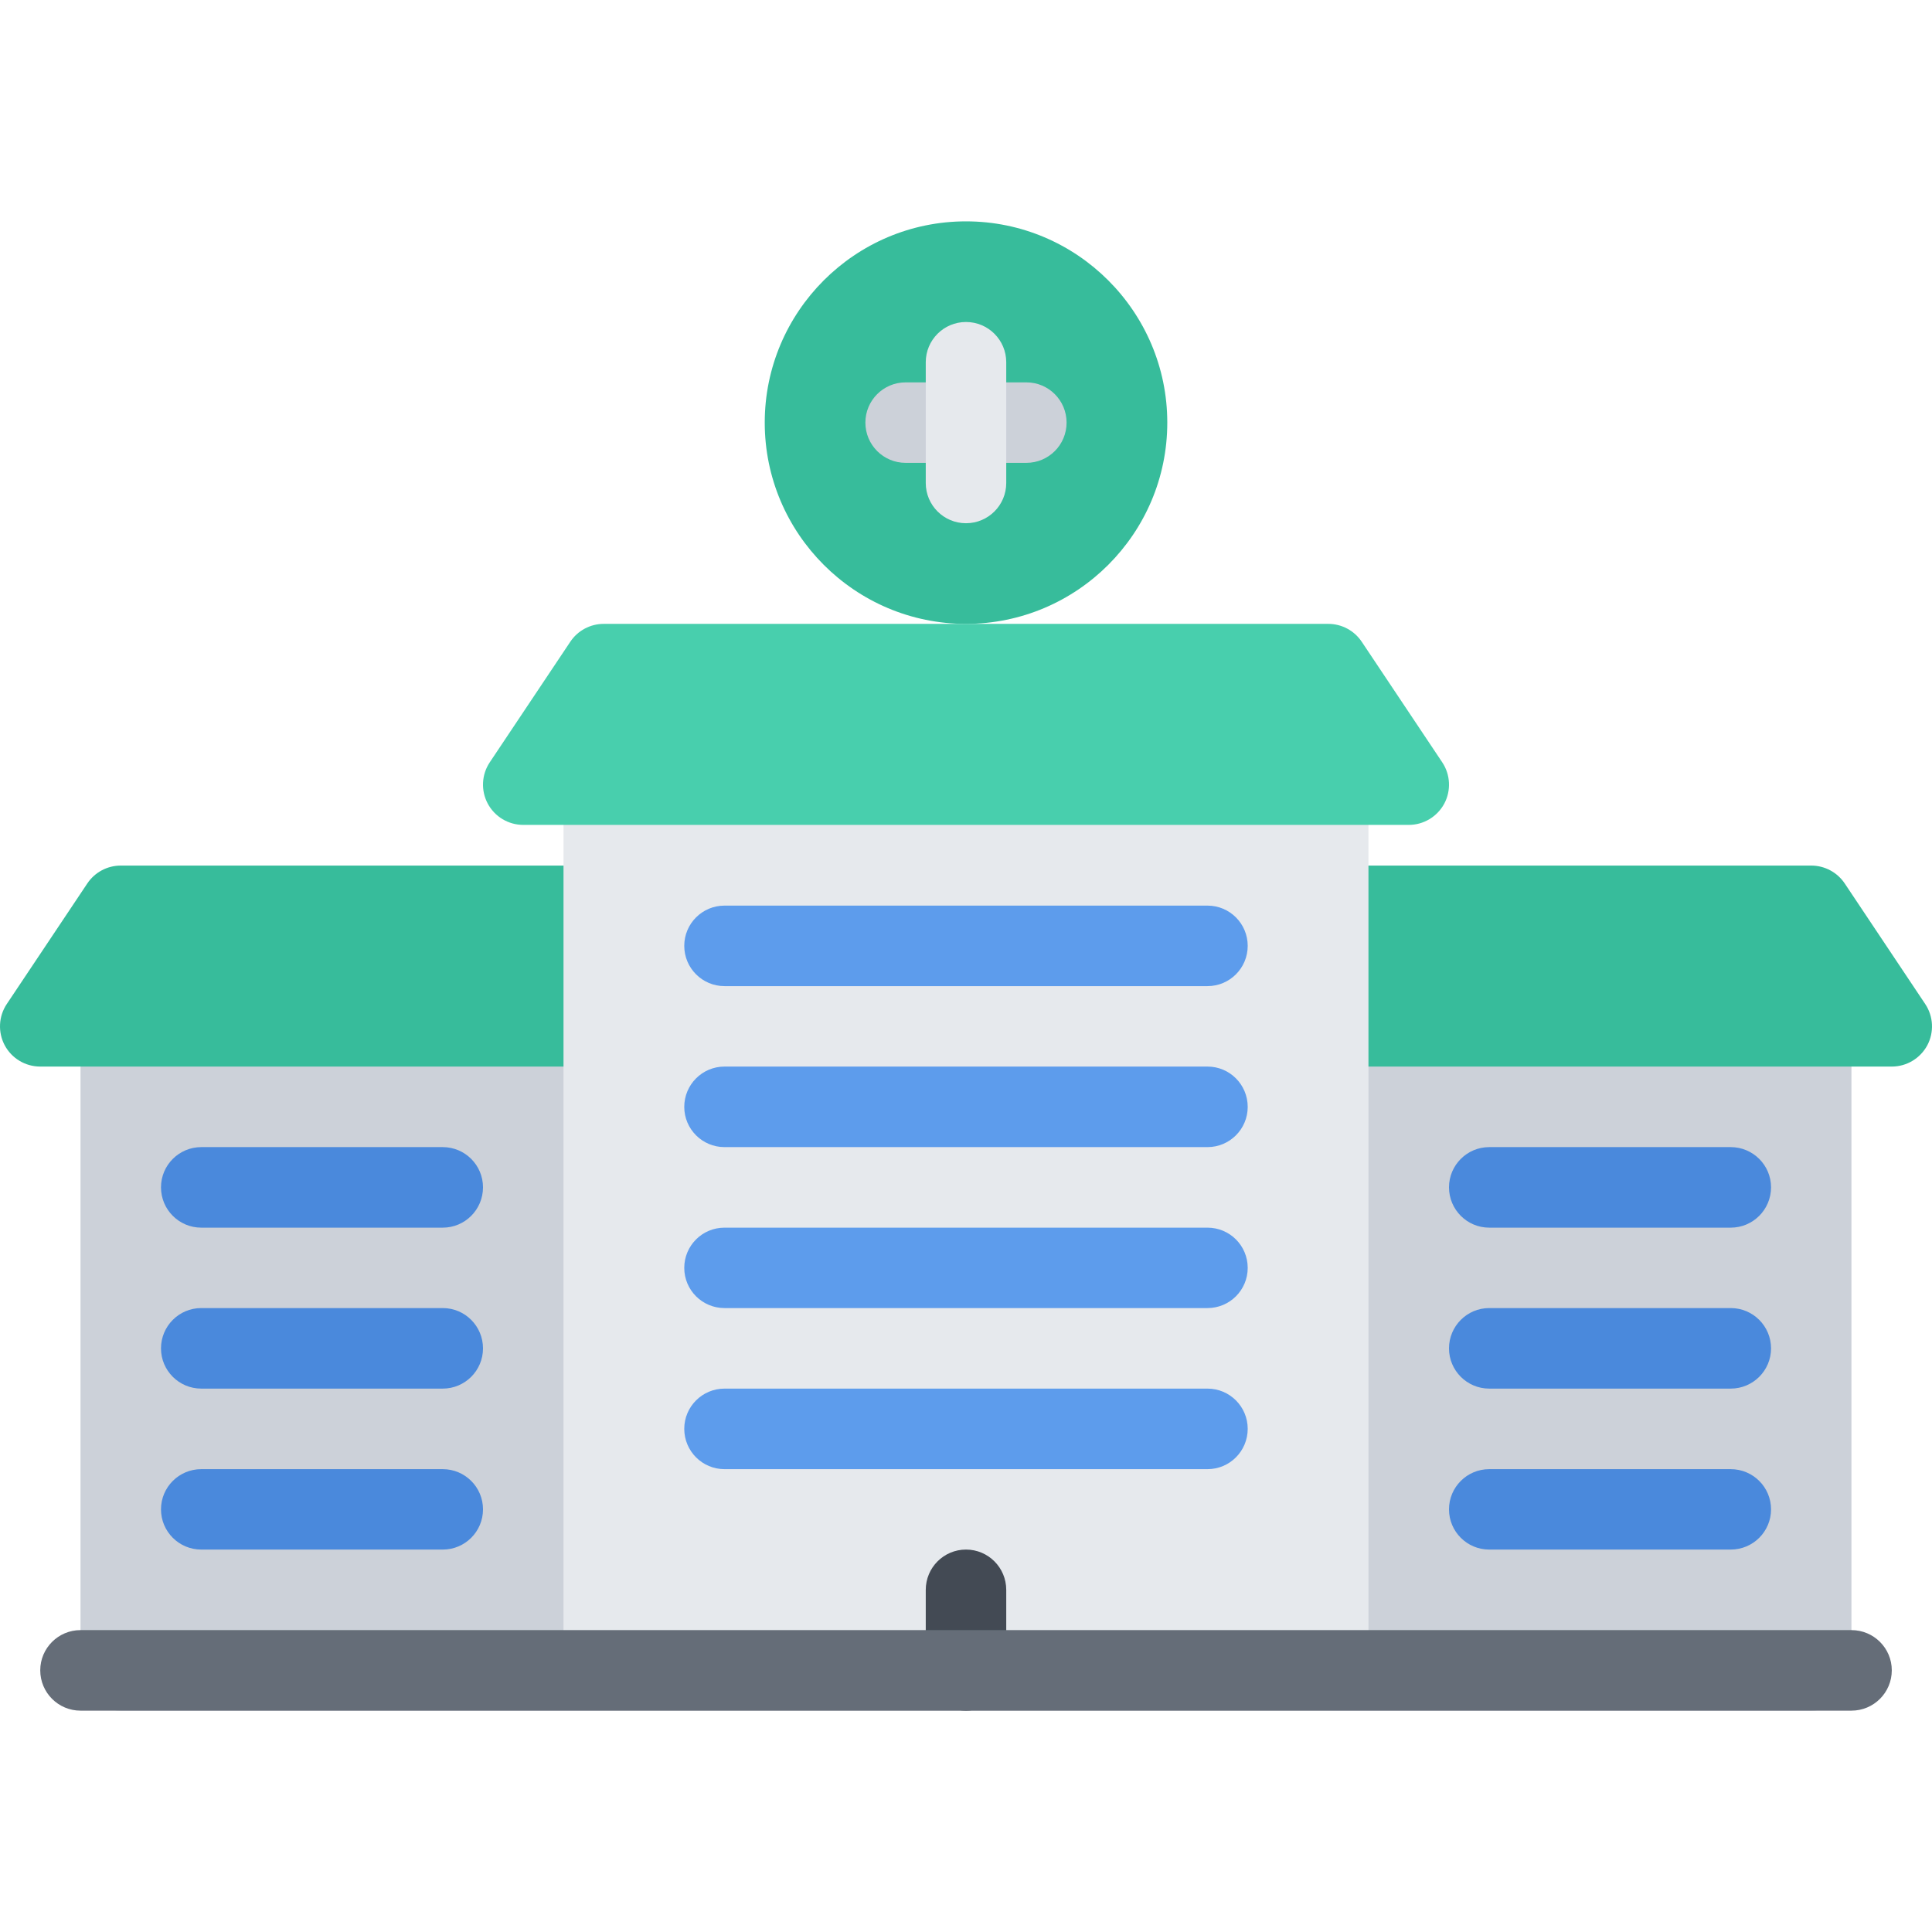 <?xml version="1.0" encoding="iso-8859-1"?>
<!-- Generator: Adobe Illustrator 19.0.0, SVG Export Plug-In . SVG Version: 6.00 Build 0)  -->
<svg version="1.1" id="Layer_1" xmlns="http://www.w3.org/2000/svg" xmlns:xlink="http://www.w3.org/1999/xlink" x="0px" y="0px"
	 viewBox="0 0 511.987 511.987" style="enable-background:new 0 0 511.987 511.987;" xml:space="preserve">
<path style="fill:#CCD1D9;" d="M479.987,261.326H32c-5.891,0-10.664,4.773-10.664,10.663V442.64c0,5.906,4.773,10.688,10.664,10.688
	h447.987c5.891,0,10.655-4.781,10.655-10.688V271.989C490.642,266.099,485.878,261.326,479.987,261.326z"/>
<path style="fill:#37BC9B;" d="M510.189,266.068l-21.328-31.945c-1.983-2.961-5.312-4.742-8.874-4.742H32
	c-3.562,0-6.891,1.781-8.867,4.742L1.797,266.068c-2.187,3.273-2.39,7.483-0.539,10.952c1.859,3.469,5.477,5.625,9.406,5.625H501.33
	c3.922,0,7.531-2.156,9.406-5.625C512.58,273.552,512.377,269.342,510.189,266.068z"/>
<path style="fill:#E6E9ED;" d="M351.991,197.265H159.996c-5.891,0-10.664,4.781-10.664,10.671V442.64
	c0,5.906,4.773,10.688,10.664,10.688h191.995c5.89,0,10.655-4.781,10.655-10.688V207.936
	C362.646,202.046,357.881,197.265,351.991,197.265z"/>
<g>
	<path style="fill:#4A89DC;" d="M117.333,325.332H53.335c-5.89,0-10.671-4.781-10.671-10.688c0-5.875,4.781-10.656,10.671-10.656
		h63.999c5.89,0,10.664,4.781,10.664,10.656C127.997,320.551,123.223,325.332,117.333,325.332z"/>
	<path style="fill:#4A89DC;" d="M117.333,367.986H53.335c-5.89,0-10.671-4.781-10.671-10.655c0-5.906,4.781-10.688,10.671-10.688
		h63.999c5.89,0,10.664,4.781,10.664,10.688C127.997,363.205,123.223,367.986,117.333,367.986z"/>
	<path style="fill:#4A89DC;" d="M117.333,410.642H53.335c-5.89,0-10.671-4.766-10.671-10.656s4.781-10.656,10.671-10.656h63.999
		c5.89,0,10.664,4.766,10.664,10.656S123.223,410.642,117.333,410.642z"/>
</g>
<g>
	<path style="fill:#5D9CEC;" d="M319.992,261.326H191.995c-5.891,0-10.664-4.781-10.664-10.672c0-5.891,4.773-10.664,10.664-10.664
		h127.997c5.891,0,10.656,4.773,10.656,10.664S325.883,261.326,319.992,261.326z"/>
	<path style="fill:#5D9CEC;" d="M319.992,303.988H191.995c-5.891,0-10.664-4.781-10.664-10.655c0-5.906,4.773-10.688,10.664-10.688
		h127.997c5.891,0,10.656,4.781,10.656,10.688C330.648,299.207,325.883,303.988,319.992,303.988z"/>
	<path style="fill:#5D9CEC;" d="M319.992,346.643H191.995c-5.891,0-10.664-4.766-10.664-10.655c0-5.891,4.773-10.656,10.664-10.656
		h127.997c5.891,0,10.656,4.766,10.656,10.656C330.648,341.878,325.883,346.643,319.992,346.643z"/>
	<path style="fill:#5D9CEC;" d="M319.992,389.33H191.995c-5.891,0-10.664-4.781-10.664-10.688c0-5.875,4.773-10.656,10.664-10.656
		h127.997c5.891,0,10.656,4.781,10.656,10.656C330.648,384.549,325.883,389.33,319.992,389.33z"/>
</g>
<g>
	<path style="fill:#4A89DC;" d="M458.644,325.332h-63.998c-5.875,0-10.656-4.781-10.656-10.688c0-5.875,4.781-10.656,10.656-10.656
		h63.998c5.906,0,10.688,4.781,10.688,10.656C469.332,320.551,464.551,325.332,458.644,325.332z"/>
	<path style="fill:#4A89DC;" d="M458.644,367.986h-63.998c-5.875,0-10.656-4.781-10.656-10.655c0-5.906,4.781-10.688,10.656-10.688
		h63.998c5.906,0,10.688,4.781,10.688,10.688C469.332,363.205,464.551,367.986,458.644,367.986z"/>
	<path style="fill:#4A89DC;" d="M458.644,410.642h-63.998c-5.875,0-10.656-4.766-10.656-10.656s4.781-10.656,10.656-10.656h63.998
		c5.906,0,10.688,4.766,10.688,10.656S464.551,410.642,458.644,410.642z"/>
</g>
<path style="fill:#434A54;" d="M255.993,453.328c-5.89,0-10.664-4.781-10.664-10.688v-21.312c0-5.906,4.773-10.687,10.664-10.687
	c5.892,0,10.665,4.78,10.665,10.687v21.312C266.658,448.547,261.885,453.328,255.993,453.328z"/>
<path style="fill:#656D78;" d="M490.642,453.328H21.336c-5.89,0-10.671-4.781-10.671-10.688c0-5.875,4.781-10.656,10.671-10.656
	h469.307c5.906,0,10.688,4.781,10.688,10.656C501.33,448.547,496.549,453.328,490.642,453.328z"/>
<path style="fill:#37BC9B;" d="M255.993,58.66c-29.405,0-53.334,23.929-53.334,53.334s23.929,53.334,53.334,53.334
	c29.406,0,53.343-23.929,53.343-53.334S285.399,58.66,255.993,58.66z"/>
<path style="fill:#CCD1D9;" d="M271.993,122.658h-32c-5.89,0-10.664-4.773-10.664-10.664s4.773-10.664,10.664-10.664h32
	c5.891,0,10.656,4.773,10.656,10.664S277.884,122.658,271.993,122.658z"/>
<path style="fill:#E6E9ED;" d="M255.993,138.657c-5.89,0-10.664-4.773-10.664-10.663v-32c0-5.89,4.773-10.664,10.664-10.664
	c5.892,0,10.665,4.773,10.665,10.664v32C266.658,133.884,261.885,138.657,255.993,138.657z"/>
<path style="fill:#48CFAD;" d="M138.661,218.6h234.673c3.922,0,7.531-2.164,9.406-5.641c1.844-3.469,1.641-7.68-0.547-10.953
	l-21.328-31.937c-1.984-2.969-5.312-4.742-8.874-4.742H159.996c-3.562,0-6.891,1.773-8.867,4.742l-21.335,31.938
	c-2.188,3.273-2.391,7.484-0.539,10.953C131.114,216.436,134.731,218.6,138.661,218.6z"/>
<g>
</g>
<g>
</g>
<g>
</g>
<g>
</g>
<g>
</g>
<g>
</g>
<g>
</g>
<g>
</g>
<g>
</g>
<g>
</g>
<g>
</g>
<g>
</g>
<g>
</g>
<g>
</g>
<g>
</g>
</svg>
